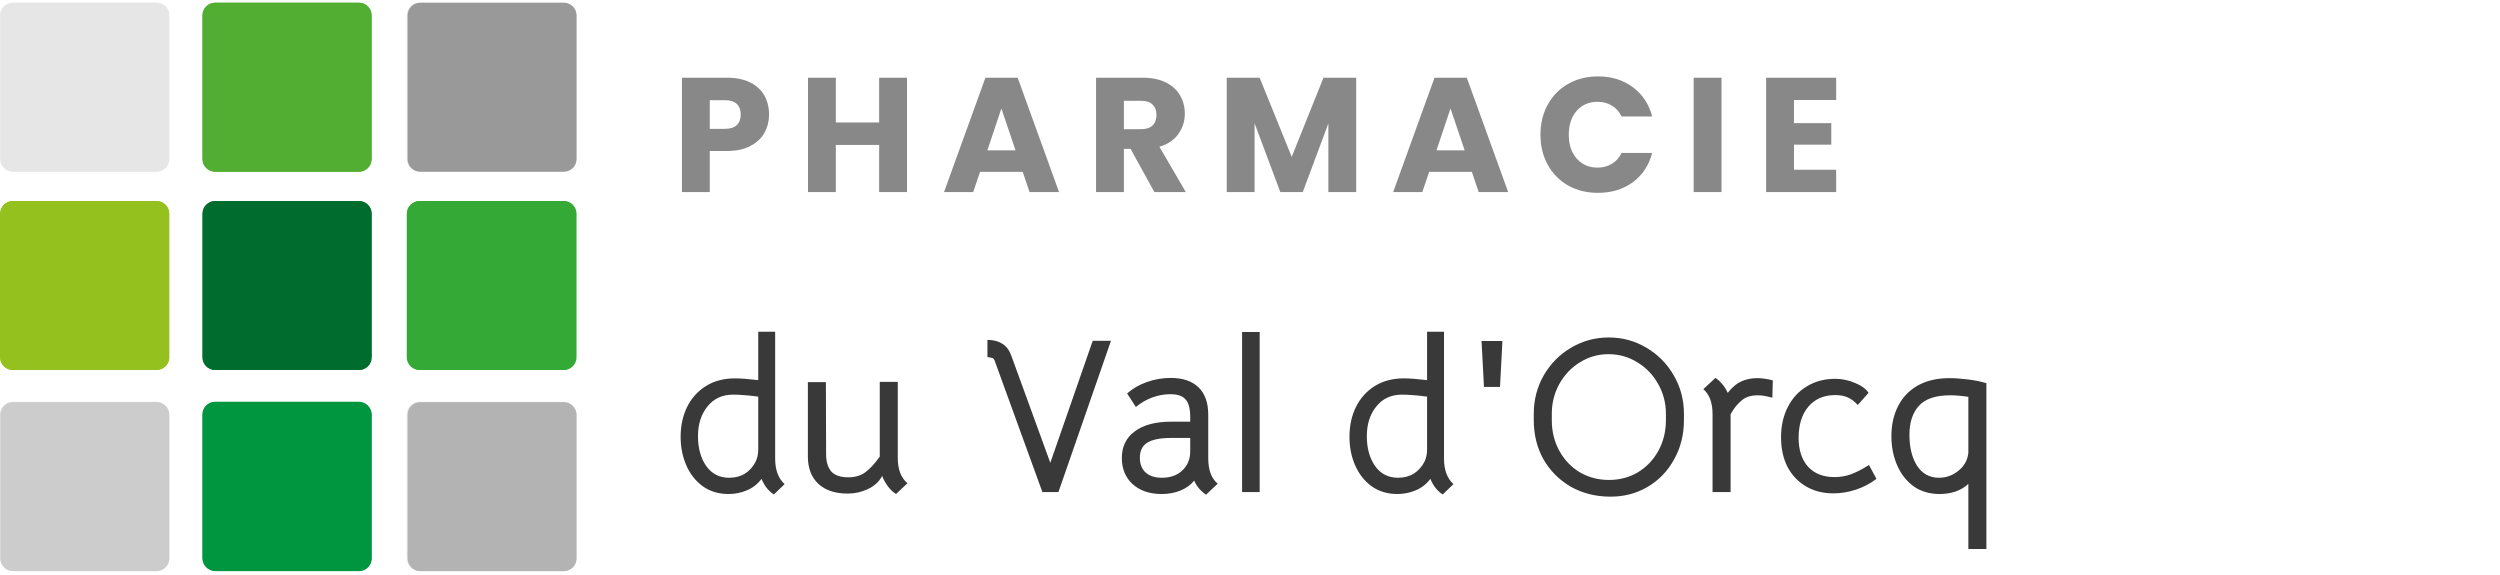<svg width="483" height="111" viewBox="0 0 483 111" fill="none" xmlns="http://www.w3.org/2000/svg">
<path d="M69.303 110.264H41.535C40.197 110.264 39.096 109.163 39.096 107.825V80.057C39.096 78.719 40.197 77.618 41.535 77.618H69.303C70.641 77.618 71.742 78.719 71.742 80.057V107.825C71.742 109.163 70.641 110.264 69.303 110.264Z" fill="#009641"/>
<path d="M30.207 71.483H2.439C1.101 71.483 0 70.381 0 69.044V41.276C0 39.938 1.101 38.837 2.439 38.837H30.207C31.544 38.837 32.646 39.938 32.646 41.276V69.044C32.646 70.381 31.544 71.483 30.207 71.483Z" fill="#95C121"/>
<path d="M69.303 71.483H41.535C40.197 71.483 39.096 70.381 39.096 69.044V41.276C39.096 39.938 40.197 38.837 41.535 38.837H69.303C70.641 38.837 71.742 39.938 71.742 41.276V69.044C71.742 70.381 70.641 71.483 69.303 71.483Z" fill="#067F36"/>
<path d="M69.303 33.173H41.535C40.197 33.173 39.096 32.072 39.096 30.735V2.966C39.096 1.629 40.197 0.527 41.535 0.527H69.303C70.641 0.527 71.742 1.629 71.742 2.966V30.735C71.742 32.072 70.641 33.173 69.303 33.173Z" fill="#53AE32"/>
<path d="M108.793 71.483H81.025C79.687 71.483 78.586 70.381 78.586 69.044V41.276C78.586 39.938 79.687 38.837 81.025 38.837H108.793C110.13 38.837 111.232 39.938 111.232 41.276V69.044C111.232 70.381 110.13 71.483 108.793 71.483Z" fill="#36A937"/>
<path d="M108.793 77.618H81.025C79.687 77.618 78.586 78.719 78.586 80.057V107.825C78.586 109.163 79.687 110.264 81.025 110.264H108.793C110.13 110.264 111.232 109.163 111.232 107.825V80.057C111.232 78.719 110.13 77.618 108.793 77.618Z" fill="#E7E7E7"/>
<path d="M30.207 77.618H2.439C1.101 77.618 0 78.719 0 80.057V107.825C0 109.163 1.101 110.264 2.439 110.264H30.207C31.544 110.264 32.646 109.163 32.646 107.825V80.057C32.646 78.719 31.544 77.618 30.207 77.618Z" fill="#E7E7E7"/>
<path d="M30.207 33.173H2.439C1.101 33.173 0 32.072 0 30.735V2.966C0 1.629 1.101 0.527 2.439 0.527H30.207C31.544 0.527 32.646 1.629 32.646 2.966V30.735C32.646 32.072 31.544 33.173 30.207 33.173Z" fill="#EDEDED"/>
<path d="M108.793 0.527H81.025C79.687 0.527 78.586 1.629 78.586 2.966V30.735C78.586 32.072 79.687 33.173 81.025 33.173H108.793C110.13 33.173 111.232 32.072 111.232 30.735V2.966C111.232 1.629 110.13 0.527 108.793 0.527Z" fill="#E7E7E7"/>
<path d="M69.382 110.343H41.613C40.276 110.343 39.175 109.242 39.175 107.904V80.136C39.175 78.799 40.276 77.697 41.613 77.697H69.382C70.719 77.697 71.821 78.799 71.821 80.136V107.904C71.821 109.242 70.719 110.343 69.382 110.343Z" fill="#009640"/>
<path d="M30.286 71.483H2.517C1.18 71.483 0.079 70.381 0.079 69.044V41.276C0.079 39.938 1.18 38.837 2.517 38.837H30.286C31.623 38.837 32.724 39.938 32.724 41.276V69.044C32.724 70.381 31.623 71.483 30.286 71.483Z" fill="#95C11F"/>
<path d="M69.382 71.483H41.613C40.276 71.483 39.175 70.381 39.175 69.044V41.276C39.175 39.938 40.276 38.837 41.613 38.837H69.382C70.719 38.837 71.821 39.938 71.821 41.276V69.044C71.821 70.381 70.719 71.483 69.382 71.483Z" fill="#006C2D"/>
<path d="M69.382 33.173H41.613C40.276 33.173 39.175 32.072 39.175 30.735V2.966C39.175 1.629 40.276 0.527 41.613 0.527H69.382C70.719 0.527 71.821 1.629 71.821 2.966V30.735C71.821 32.072 70.719 33.173 69.382 33.173Z" fill="#52AE32"/>
<path d="M108.95 71.483H81.182C79.844 71.483 78.743 70.381 78.743 69.044V41.276C78.743 39.938 79.844 38.837 81.182 38.837H108.95C110.288 38.837 111.389 39.938 111.389 41.276V69.044C111.389 70.381 110.288 71.483 108.95 71.483Z" fill="#35A936"/>
<path d="M108.95 77.697H81.182C79.844 77.697 78.743 78.799 78.743 80.136V107.904C78.743 109.242 79.844 110.343 81.182 110.343H108.95C110.288 110.343 111.389 109.242 111.389 107.904V80.136C111.389 78.799 110.288 77.697 108.95 77.697Z" fill="#EDEDED"/>
<path d="M108.95 0.527H81.182C79.844 0.527 78.743 1.629 78.743 2.966V30.735C78.743 32.072 79.844 33.173 81.182 33.173H108.95C110.288 33.173 111.389 32.072 111.389 30.735V2.966C111.389 1.629 110.288 0.527 108.95 0.527Z" fill="#EDEDED"/>
<path d="M30.286 77.697H2.517C1.18 77.697 0.079 78.799 0.079 80.136V107.904C0.079 109.242 1.18 110.343 2.517 110.343H30.286C31.623 110.343 32.724 109.242 32.724 107.904V80.136C32.724 78.799 31.623 77.697 30.286 77.697Z" fill="#CCCCCC"/>
<path d="M30.286 33.173H2.517C1.18 33.173 0.079 32.072 0.079 30.735V2.966C0.079 1.629 1.18 0.527 2.517 0.527H30.286C31.623 0.527 32.724 1.629 32.724 2.966V30.735C32.724 32.072 31.623 33.173 30.286 33.173Z" fill="#E6E6E6"/>
<path d="M108.95 0.527H81.182C79.844 0.527 78.743 1.629 78.743 2.966V30.735C78.743 32.072 79.844 33.173 81.182 33.173H108.95C110.288 33.173 111.389 32.072 111.389 30.735V2.966C111.389 1.629 110.288 0.527 108.95 0.527Z" fill="#999999"/>
<path d="M108.95 77.697H81.182C79.844 77.697 78.743 78.799 78.743 80.136V107.904C78.743 109.242 79.844 110.343 81.182 110.343H108.95C110.288 110.343 111.389 109.242 111.389 107.904V80.136C111.389 78.799 110.288 77.697 108.95 77.697Z" fill="#B3B3B3"/>
<path d="M140.756 95.444C138.859 95.444 137.202 94.949 135.786 93.958C134.398 92.938 133.336 91.593 132.6 89.922C131.864 88.223 131.496 86.382 131.496 84.4C131.496 82.276 131.906 80.364 132.727 78.665C133.577 76.938 134.795 75.578 136.381 74.587C137.966 73.596 139.836 73.1 141.988 73.1C143.064 73.1 144.565 73.214 146.491 73.44V64.095H149.761V88.605C149.761 90.786 150.37 92.428 151.588 93.533L149.507 95.529C148.459 94.85 147.666 93.844 147.128 92.513C146.391 93.504 145.457 94.241 144.324 94.722C143.191 95.204 142.002 95.444 140.756 95.444ZM140.883 92.301C142.044 92.301 143.064 92.032 143.942 91.494C144.82 90.927 145.499 90.163 145.981 89.2C146.321 88.52 146.491 87.727 146.491 86.821V76.626C145.16 76.456 144.183 76.357 143.56 76.329C142.965 76.272 142.328 76.244 141.648 76.244C139.552 76.244 137.896 77.008 136.678 78.538C135.46 80.039 134.851 81.95 134.851 84.272C134.851 86.566 135.375 88.478 136.423 90.007C137.499 91.536 138.986 92.301 140.883 92.301ZM163.767 95.359C161.36 95.359 159.477 94.736 158.117 93.49C156.758 92.216 156.079 90.446 156.079 88.18V73.823H159.562L159.604 87.756C159.604 89.172 159.93 90.276 160.581 91.069C161.261 91.834 162.365 92.216 163.895 92.216C165.169 92.216 166.245 91.904 167.123 91.281C168.029 90.63 168.978 89.611 169.969 88.223V73.78H173.452V88.478C173.452 90.687 174.075 92.315 175.321 93.363L173.113 95.444C172.546 95.105 172.022 94.609 171.541 93.958C171.059 93.306 170.691 92.641 170.436 91.961C169.813 93.094 168.879 93.943 167.633 94.51C166.415 95.076 165.126 95.359 163.767 95.359ZM192.129 69.575C192.044 69.376 191.931 69.249 191.79 69.192C191.648 69.136 191.308 69.065 190.77 68.98V65.667C191.903 65.667 192.852 65.907 193.616 66.389C194.381 66.842 194.961 67.592 195.358 68.64L202.919 89.412L211.117 65.837H214.643L204.491 95.062H201.39L192.129 69.575ZM233.008 95.572C231.932 94.835 231.167 93.929 230.714 92.853C230.063 93.674 229.185 94.312 228.08 94.765C227.004 95.218 225.787 95.444 224.427 95.444C222.105 95.444 220.236 94.807 218.82 93.533C217.432 92.258 216.739 90.573 216.739 88.478C216.739 86.269 217.574 84.556 219.245 83.338C220.916 82.092 223.252 81.469 226.254 81.469H229.95V80.577C229.95 78.963 229.652 77.83 229.057 77.178C228.491 76.499 227.514 76.159 226.126 76.159C224.937 76.159 223.762 76.371 222.601 76.796C221.468 77.221 220.42 77.83 219.457 78.623L217.758 76.031C218.778 75.097 220.038 74.361 221.539 73.823C223.04 73.284 224.583 73.016 226.169 73.016C228.519 73.016 230.318 73.624 231.564 74.842C232.81 76.06 233.433 77.816 233.433 80.109V88.563C233.433 90.8 234.042 92.428 235.259 93.448L233.008 95.572ZM224.47 92.301C226.112 92.301 227.429 91.834 228.42 90.899C229.44 89.936 229.95 88.704 229.95 87.203V84.612H226.254C224.13 84.612 222.587 84.924 221.624 85.547C220.689 86.141 220.222 87.104 220.222 88.435C220.222 89.653 220.59 90.602 221.326 91.281C222.091 91.961 223.139 92.301 224.47 92.301ZM239.971 64.137H243.369V95.062H239.971V64.137ZM269.976 95.444C268.079 95.444 266.422 94.949 265.006 93.958C263.619 92.938 262.557 91.593 261.82 89.922C261.084 88.223 260.716 86.382 260.716 84.4C260.716 82.276 261.126 80.364 261.948 78.665C262.797 76.938 264.015 75.578 265.601 74.587C267.187 73.596 269.056 73.1 271.208 73.1C272.284 73.1 273.785 73.214 275.711 73.44V64.095H278.982V88.605C278.982 90.786 279.591 92.428 280.808 93.533L278.727 95.529C277.679 94.85 276.886 93.844 276.348 92.513C275.612 93.504 274.677 94.241 273.544 94.722C272.412 95.204 271.222 95.444 269.976 95.444ZM270.104 92.301C271.265 92.301 272.284 92.032 273.162 91.494C274.04 90.927 274.72 90.163 275.201 89.2C275.541 88.52 275.711 87.727 275.711 86.821V76.626C274.38 76.456 273.403 76.357 272.78 76.329C272.185 76.272 271.548 76.244 270.868 76.244C268.773 76.244 267.116 77.008 265.898 78.538C264.68 80.039 264.072 81.95 264.072 84.272C264.072 86.566 264.596 88.478 265.643 90.007C266.719 91.536 268.206 92.301 270.104 92.301ZM286.233 65.879H290.269L289.802 74.757H286.701L286.233 65.879ZM310.98 95.954C308.176 95.926 305.656 95.274 303.418 94C301.209 92.697 299.468 90.942 298.193 88.733C296.947 86.495 296.324 83.975 296.324 81.171V79.939C296.324 77.249 296.962 74.785 298.236 72.548C299.539 70.283 301.294 68.499 303.503 67.196C305.74 65.865 308.176 65.199 310.81 65.199C313.472 65.199 315.907 65.865 318.116 67.196C320.325 68.499 322.081 70.283 323.383 72.548C324.686 74.785 325.337 77.249 325.337 79.939V81.171C325.337 83.975 324.7 86.51 323.426 88.775C322.18 91.041 320.466 92.811 318.286 94.085C316.105 95.359 313.67 95.982 310.98 95.954ZM310.852 92.726C312.919 92.726 314.788 92.23 316.459 91.239C318.13 90.219 319.447 88.832 320.41 87.076C321.373 85.32 321.854 83.352 321.854 81.171V79.939C321.854 77.872 321.359 75.961 320.367 74.205C319.376 72.421 318.031 71.019 316.332 69.999C314.661 68.952 312.806 68.428 310.767 68.428C308.756 68.428 306.916 68.952 305.245 69.999C303.574 71.019 302.243 72.421 301.252 74.205C300.289 75.961 299.808 77.872 299.808 79.939V81.171C299.808 83.352 300.289 85.32 301.252 87.076C302.215 88.832 303.532 90.219 305.202 91.239C306.902 92.23 308.785 92.726 310.852 92.726ZM339.574 73.058C340.396 73.058 341.373 73.2 342.505 73.483L342.421 76.839C341.288 76.527 340.367 76.371 339.659 76.371C338.328 76.371 337.295 76.683 336.558 77.306C335.709 77.986 334.973 78.892 334.35 80.025V95.062H330.866V80.025C330.866 77.816 330.272 76.201 329.082 75.182L331.418 73.016C331.843 73.27 332.268 73.653 332.693 74.162C333.146 74.672 333.514 75.253 333.797 75.904C334.42 75.111 335.058 74.502 335.709 74.078C336.785 73.398 338.074 73.058 339.574 73.058ZM354.206 95.317C352.195 95.317 350.425 94.864 348.896 93.958C347.367 93.051 346.178 91.791 345.328 90.177C344.507 88.534 344.096 86.637 344.096 84.485C344.096 82.276 344.535 80.322 345.413 78.623C346.291 76.895 347.523 75.564 349.109 74.63C350.694 73.667 352.507 73.185 354.546 73.185C355.877 73.185 357.165 73.454 358.411 73.993C359.658 74.502 360.521 75.139 361.003 75.904L358.921 78.24C358.27 77.532 357.604 77.037 356.925 76.754C356.273 76.47 355.48 76.329 354.546 76.329C352.365 76.329 350.638 77.079 349.363 78.58C348.117 80.053 347.494 82.064 347.494 84.612C347.494 86.963 348.103 88.818 349.321 90.177C350.567 91.508 352.266 92.173 354.418 92.173C355.495 92.173 356.528 92.004 357.519 91.664C358.539 91.296 359.728 90.687 361.088 89.837L362.532 92.513C361.343 93.419 360.026 94.113 358.581 94.595C357.137 95.076 355.679 95.317 354.206 95.317ZM380.287 93.49C379.579 94.142 378.744 94.637 377.781 94.977C376.818 95.289 375.798 95.444 374.722 95.444C372.797 95.444 371.126 94.949 369.71 93.958C368.322 92.938 367.26 91.579 366.524 89.88C365.788 88.18 365.419 86.311 365.419 84.272C365.419 82.092 365.844 80.166 366.694 78.495C367.543 76.796 368.804 75.465 370.474 74.502C372.174 73.539 374.227 73.058 376.634 73.058C377.682 73.058 378.885 73.143 380.245 73.313C381.604 73.483 382.779 73.724 383.77 74.035V106.064H380.287V93.49ZM374.595 92.301C376.011 92.301 377.271 91.848 378.376 90.942C379.508 90.035 380.145 88.874 380.287 87.458V76.669C378.956 76.47 377.795 76.371 376.804 76.371C373.972 76.371 371.947 77.051 370.729 78.41C369.512 79.741 368.903 81.61 368.903 84.017C368.903 86.453 369.398 88.45 370.389 90.007C371.409 91.536 372.811 92.301 374.595 92.301Z" fill="#393939"/>
<path d="M148.581 22.123C148.581 23.402 148.288 24.577 147.7 25.647C147.113 26.696 146.211 27.546 144.994 28.196C143.778 28.846 142.267 29.171 140.463 29.171H137.128V37.101H131.747V15.012H140.463C142.225 15.012 143.715 15.316 144.931 15.924C146.148 16.532 147.061 17.372 147.669 18.441C148.277 19.511 148.581 20.738 148.581 22.123ZM140.054 24.892C141.082 24.892 141.848 24.651 142.351 24.168C142.855 23.686 143.106 23.004 143.106 22.123C143.106 21.242 142.855 20.56 142.351 20.078C141.848 19.595 141.082 19.354 140.054 19.354H137.128V24.892H140.054ZM175.234 15.012V37.101H169.853V28.007H161.483V37.101H156.103V15.012H161.483V23.665H169.853V15.012H175.234ZM197.588 33.199H189.344L188.023 37.101H182.39L190.383 15.012H196.613L204.605 37.101H198.91L197.588 33.199ZM196.204 29.045L193.466 20.959L190.76 29.045H196.204ZM223.022 37.101L218.428 28.762H217.138V37.101H211.758V15.012H220.788C222.529 15.012 224.008 15.316 225.225 15.924C226.463 16.532 227.386 17.372 227.994 18.441C228.602 19.49 228.907 20.665 228.907 21.965C228.907 23.434 228.487 24.745 227.648 25.899C226.83 27.052 225.613 27.871 223.998 28.353L229.095 37.101H223.022ZM217.138 24.955H220.474C221.46 24.955 222.194 24.714 222.676 24.231C223.18 23.749 223.431 23.067 223.431 22.186C223.431 21.347 223.18 20.686 222.676 20.203C222.194 19.721 221.46 19.48 220.474 19.48H217.138V24.955ZM262.019 15.012V37.101H256.639V23.854L251.699 37.101H247.356L242.385 23.822V37.101H237.004V15.012H243.36L249.559 30.304L255.695 15.012H262.019ZM284.359 33.199H276.115L274.793 37.101H269.161L277.153 15.012H283.384L291.376 37.101H285.681L284.359 33.199ZM282.975 29.045L280.237 20.959L277.531 29.045H282.975ZM297.616 26.025C297.616 23.843 298.088 21.903 299.032 20.203C299.976 18.483 301.287 17.151 302.965 16.207C304.664 15.242 306.584 14.76 308.723 14.76C311.345 14.76 313.59 15.452 315.457 16.837C317.324 18.221 318.572 20.109 319.201 22.5H313.286C312.845 21.578 312.216 20.875 311.398 20.392C310.601 19.91 309.688 19.669 308.66 19.669C307.003 19.669 305.661 20.245 304.633 21.399C303.605 22.553 303.091 24.095 303.091 26.025C303.091 27.954 303.605 29.496 304.633 30.65C305.661 31.804 307.003 32.381 308.66 32.381C309.688 32.381 310.601 32.139 311.398 31.657C312.216 31.174 312.845 30.472 313.286 29.549H319.201C318.572 31.94 317.324 33.828 315.457 35.213C313.59 36.576 311.345 37.258 308.723 37.258C306.584 37.258 304.664 36.786 302.965 35.842C301.287 34.877 299.976 33.545 299.032 31.846C298.088 30.147 297.616 28.206 297.616 26.025ZM332.597 15.012V37.101H327.216V15.012H332.597ZM346.597 19.322V23.791H353.802V27.944H346.597V32.79H354.746V37.101H341.216V15.012H354.746V19.322H346.597Z" fill="#888888"/>
</svg>
